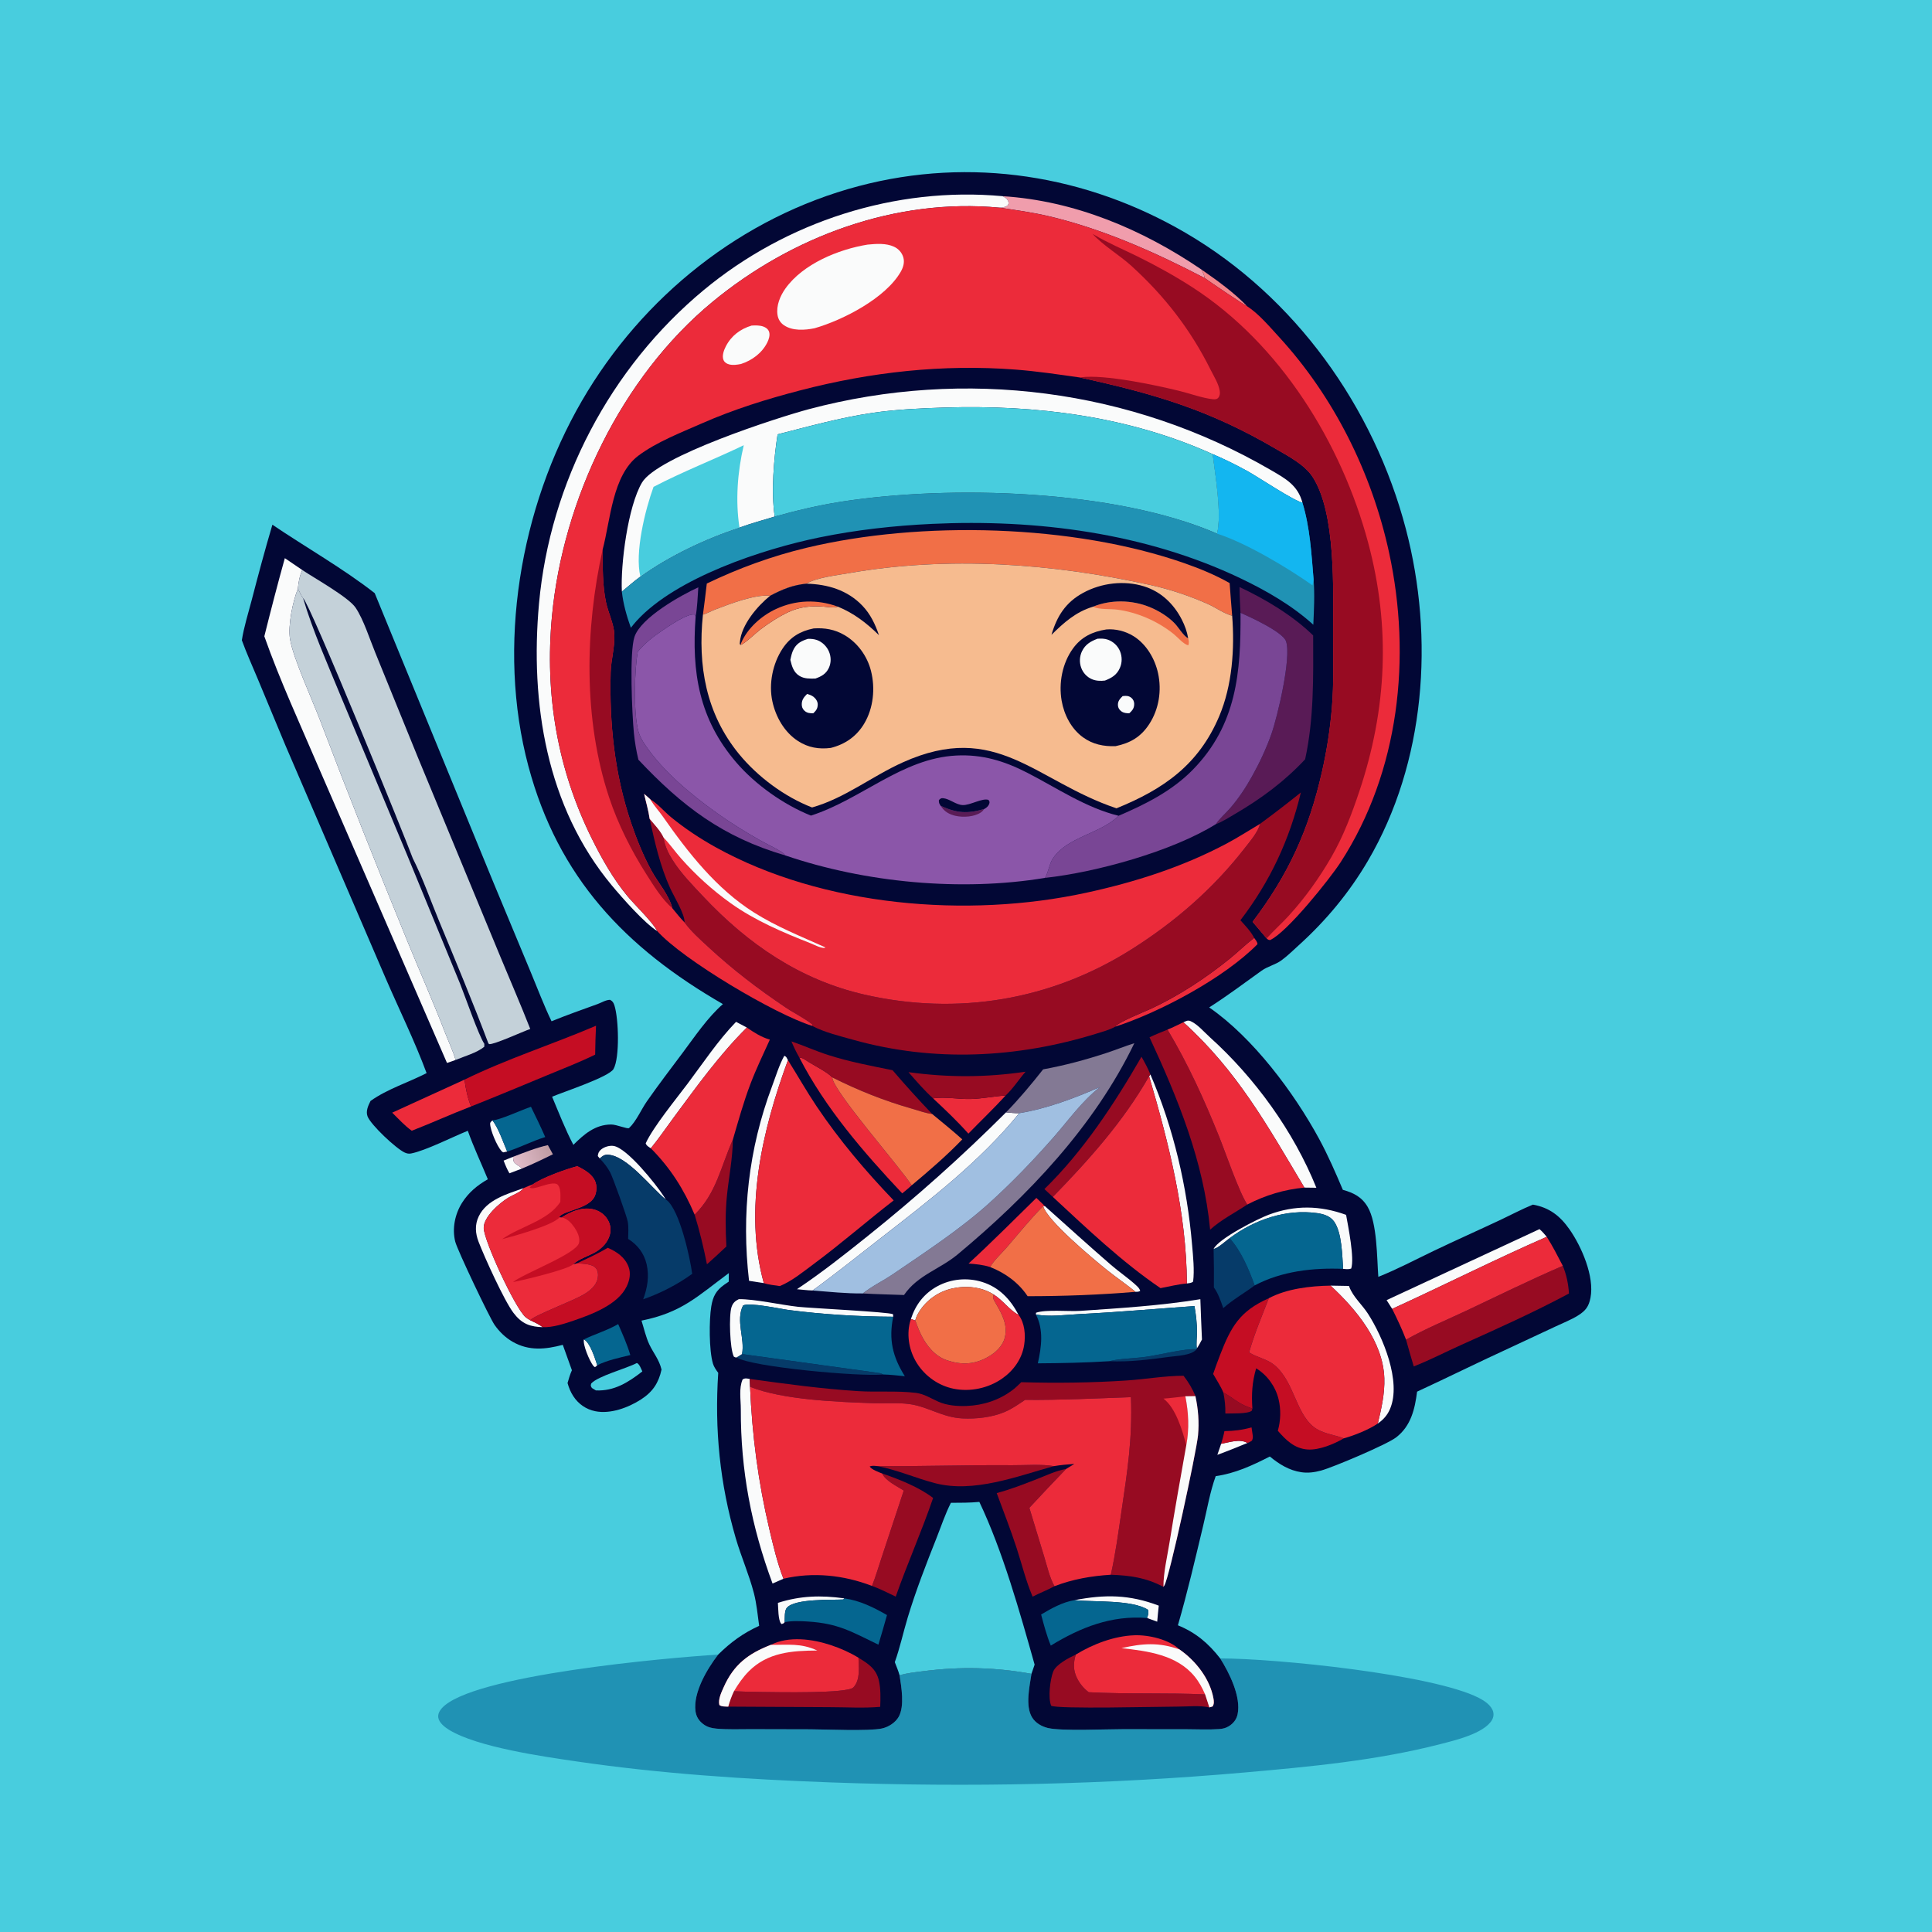 <svg version="1.1" xmlns="http://www.w3.org/2000/svg" style="display: block;" viewBox="0 0 2048 2048" width="1024" height="1024">
<defs>
	<linearGradient id="Gradient1" gradientUnits="userSpaceOnUse" x1="580.968" y1="1218.49" x2="547.014" y2="1232.46">
		<stop class="stop0" offset="0" stop-opacity="1" stop-color="rgb(193,157,165)"/>
		<stop class="stop1" offset="1" stop-opacity="1" stop-color="rgb(225,188,202)"/>
	</linearGradient>
</defs>
<path transform="translate(0,0)" fill="rgb(72,205,222)" d="M 0 0 L 2048 0 L 2048 2048 L 0 2048 L 0 0 z"/>
<path transform="translate(0,0)" fill="rgb(32,146,180)" d="M 1293.46 1758.02 C 1351.72 1757.89 1518.98 1774.88 1567.69 1799.87 C 1573.61 1802.91 1581.01 1807.75 1582.84 1814.61 C 1583.64 1817.6 1583.11 1820.71 1581.53 1823.36 C 1572.95 1837.74 1541.83 1844.97 1526.64 1848.88 C 1458.92 1866.3 1388.5 1872.8 1319.03 1878.93 C 1173.57 1891.76 1026.92 1894.73 881.021 1889.44 C 791.003 1886.17 700.447 1880.26 611.269 1867.2 C 575.959 1862.03 505.969 1852.13 476.02 1833.69 C 471.551 1830.94 465.406 1826.26 464.59 1820.67 C 464.05 1816.97 465.886 1813.63 468.234 1810.94 C 499.153 1775.49 707.908 1757.25 761.275 1753.93 C 749.703 1768.99 734.719 1793.93 737.225 1813.79 C 737.995 1819.88 741.068 1824.5 746.041 1828.04 C 750.28 1831.06 754.621 1831.98 759.719 1832.44 C 771.672 1833.52 783.979 1832.96 795.981 1832.98 L 858.828 1833.13 C 875.094 1833.17 920.982 1835.28 934.884 1832.27 C 941.797 1830.77 949.171 1826.09 952.679 1819.84 C 959.059 1808.48 955.522 1788.44 953.601 1775.95 C 961.398 1773.45 970.976 1772.55 979.132 1771.5 C 1017.77 1766.51 1055.05 1767.33 1093.39 1774.34 C 1091.42 1787.58 1086.59 1808.31 1094.04 1820.5 C 1097.69 1826.49 1104.32 1830.26 1111.03 1831.81 C 1125.53 1835.16 1172.5 1832.96 1190.76 1832.99 L 1258.08 1833.06 C 1269.35 1833.07 1281.03 1833.69 1292.26 1832.89 C 1296.33 1832.59 1299.36 1831.93 1302.84 1829.74 C 1307.49 1826.81 1310.78 1822.59 1311.91 1817.19 C 1315.81 1798.64 1303.06 1773.18 1293.46 1758.02 z"/>
<path transform="translate(0,0)" fill="rgb(2,7,53)" d="M 766.328 1064.38 C 662.899 1004.85 591.73 930.241 560.172 812.388 C 526.148 685.327 551.235 537.989 616.807 424.958 C 681.004 314.298 786.268 230.03 910.451 197.225 C 1028.88 165.941 1151.55 185.366 1256.85 246.877 C 1372.88 314.651 1456.37 431.49 1490.29 560.797 C 1520.61 676.368 1511.17 808.356 1450.03 912.542 C 1430.25 946.247 1405.69 975.798 1376.74 1002 C 1370.78 1007.39 1364.8 1013.31 1358.31 1018.05 C 1351.87 1022.76 1343.89 1024.29 1337.31 1029 C 1318.76 1042.29 1301.09 1055.6 1281.8 1067.91 C 1328.2 1099.99 1371.64 1158.05 1398.36 1207.33 C 1407.84 1224.83 1415.7 1242.96 1423.47 1261.26 C 1434.87 1264.45 1443.59 1268.77 1449.83 1279.45 C 1459.95 1296.75 1459.54 1332.92 1461.08 1353.51 C 1481.14 1345.54 1500.2 1335.36 1519.65 1326.05 C 1543.23 1314.77 1567.14 1304.14 1590.8 1293.01 C 1602.1 1287.69 1613.4 1281.63 1624.94 1276.94 C 1642.43 1280.07 1653.72 1288.88 1663.76 1303.21 C 1676.52 1321.42 1690.34 1353.16 1685.99 1375.66 C 1684.17 1385.01 1680.86 1389.38 1672.9 1394.4 C 1665.63 1398.99 1657.16 1402.23 1649.38 1405.92 L 1601.04 1428.51 C 1567.9 1443.69 1535.25 1459.9 1502.17 1475.21 C 1499.81 1493.75 1495.66 1511.61 1480.01 1523.66 C 1470.14 1531.25 1412.96 1555.5 1400.15 1558.92 C 1393.32 1560.73 1386.57 1561.65 1379.51 1560.62 C 1366.51 1558.71 1356.04 1552.12 1346.06 1543.96 C 1327.59 1553.41 1309.47 1561.84 1288.7 1564.78 C 1282.67 1581.4 1279.6 1599.8 1275.48 1617 C 1267.03 1652.31 1258.76 1688.02 1248.63 1722.88 C 1267.54 1730.59 1281.02 1742.02 1293.46 1758.02 C 1303.06 1773.18 1315.81 1798.64 1311.91 1817.19 C 1310.78 1822.59 1307.49 1826.81 1302.84 1829.74 C 1299.36 1831.93 1296.33 1832.59 1292.26 1832.89 C 1281.03 1833.69 1269.35 1833.07 1258.08 1833.06 L 1190.76 1832.99 C 1172.5 1832.96 1125.53 1835.16 1111.03 1831.81 C 1104.32 1830.26 1097.69 1826.49 1094.04 1820.5 C 1086.59 1808.31 1091.42 1787.58 1093.39 1774.34 C 1055.05 1767.33 1017.77 1766.51 979.132 1771.5 C 970.976 1772.55 961.398 1773.45 953.601 1775.95 C 955.522 1788.44 959.059 1808.48 952.679 1819.84 C 949.171 1826.09 941.797 1830.77 934.884 1832.27 C 920.982 1835.28 875.094 1833.17 858.828 1833.13 L 795.981 1832.98 C 783.979 1832.96 771.672 1833.52 759.719 1832.44 C 754.621 1831.98 750.28 1831.06 746.041 1828.04 C 741.068 1824.5 737.995 1819.88 737.225 1813.79 C 734.719 1793.93 749.703 1768.99 761.275 1753.93 C 774.702 1740.77 787.512 1731.32 804.744 1723.47 C 803.151 1711.97 802.063 1699.97 799.142 1688.72 C 794.035 1669.06 785.691 1650.25 779.984 1630.72 C 763.096 1572.93 757.373 1515.25 761.352 1455.28 C 759.118 1452.2 756.854 1449.17 755.754 1445.48 C 751.557 1431.41 751.593 1399.43 753.984 1384.86 C 755.72 1374.29 759.096 1367.88 767.87 1361.75 C 769.401 1360.69 770.957 1359.65 772.497 1358.59 L 772.597 1349.52 C 739.141 1374.28 722.683 1391.36 680.016 1399.91 C 682.603 1408.03 684.629 1417.36 688.266 1425.06 C 692.815 1434.68 698.659 1441.03 701.252 1451.79 C 698.214 1465.9 691.868 1475.49 679.546 1483.44 C 666.069 1492.14 647.059 1499.23 630.956 1495.94 C 621.27 1493.97 613.164 1488.33 607.771 1480.07 C 604.903 1475.68 603.012 1471.09 601.619 1466.06 C 602.97 1461.43 604.242 1456.92 606.245 1452.52 L 596.581 1425.58 C 578.281 1430.44 560.804 1432.27 543.569 1422.42 C 535.835 1418 529.373 1411.74 524.279 1404.47 C 518.934 1396.83 484.735 1325 482.552 1316.14 C 479.142 1302.31 482.227 1287.13 489.72 1275.13 C 496.547 1264.2 506.033 1256.36 517.136 1250.07 C 510.102 1233.03 502.045 1216.02 495.898 1198.67 C 480.097 1205.02 451.023 1219.79 435.787 1222.73 C 433.399 1223.19 431.417 1222.81 429.215 1221.85 C 420.194 1217.91 392.845 1192.25 389.57 1183.27 C 387.587 1177.83 390.326 1171.88 392.792 1167.05 C 410.596 1154.36 432.795 1147.53 452.21 1137.55 C 439.621 1103.59 423.263 1070.43 408.87 1037.15 L 302.404 789.754 L 272.969 719.045 C 267.403 705.669 261.266 692.298 256.368 678.67 C 258.591 664.439 263.121 650.347 266.742 636.395 C 273.71 609.545 280.873 582.82 288.749 556.22 C 323.882 579.981 364.157 602.905 397.216 628.778 L 522.784 934.845 L 562.921 1031.31 C 570.028 1048.34 576.632 1065.96 584.655 1082.58 C 600.876 1075.98 617.038 1070.29 633.464 1064.35 C 637.996 1062.71 641.707 1060.06 646.646 1059.83 C 649.457 1061.29 650.361 1062.85 651.334 1065.86 C 655.762 1079.55 657.11 1121.15 650.371 1133.17 C 645.624 1141.64 596.697 1157.67 585.241 1162.57 C 592.418 1179.62 599.206 1197.23 607.798 1213.6 C 619.105 1202.35 630.817 1192.11 647.82 1192.02 C 653.589 1191.99 665.383 1197.15 666.843 1195.78 C 674.399 1188.74 679.78 1175.99 685.789 1167.38 C 697.995 1149.88 711.047 1132.85 723.82 1115.76 C 736.619 1098.64 750.165 1078.45 766.328 1064.38 z"/>
<path transform="translate(0,0)" fill="rgb(250,251,251)" d="M 618.977 1419.81 C 625.686 1423.32 630.712 1440 633.115 1447.22 C 632.416 1448.05 631.58 1448.6 630.715 1449.25 C 629.822 1448.67 629.417 1448.48 628.691 1447.52 C 624.935 1442.56 617.625 1425.5 618.977 1419.81 z"/>
<path transform="translate(0,0)" fill="rgb(250,251,251)" d="M 533.855 1230.29 L 543.811 1226.27 C 544.147 1229.35 543.789 1231.19 546.306 1233.39 C 548.678 1235.46 551.106 1236.13 553.231 1238.75 L 540.004 1243.75 C 537.479 1239.36 535.637 1235.01 533.855 1230.29 z"/>
<path transform="translate(0,0)" fill="rgb(243,133,139)" d="M 1273.43 285.598 C 1290.18 297.257 1307.87 309.891 1322.03 324.652 C 1318.45 323.166 1282.02 298.426 1276.87 294.684 C 1276.7 291.446 1274.83 288.471 1273.43 285.598 z"/>
<path transform="translate(0,0)" fill="rgb(250,251,251)" d="M 522.053 1187.62 C 528.801 1196.7 533.107 1210.12 537.615 1220.65 L 533.551 1221.56 C 532.759 1221.17 532.391 1221.06 531.722 1220.32 C 526.805 1214.92 519.752 1198.24 519.573 1191.3 C 519.525 1189.44 520.837 1188.86 522.053 1187.62 z"/>
<path transform="translate(0,0)" fill="rgb(250,251,251)" d="M 1294.46 1530.51 C 1303.21 1528.94 1314.38 1524.83 1322.35 1529.61 C 1311.76 1533.94 1301.19 1538.28 1290.44 1542.2 L 1294.46 1530.51 z"/>
<path transform="translate(0,0)" fill="rgb(6,59,105)" d="M 1175.63 1442.95 C 1187.68 1439.97 1201.91 1440.04 1214.36 1438.33 C 1229.21 1436.29 1255.08 1429.45 1268.43 1430.21 C 1263.43 1436.76 1247.97 1437.19 1240.07 1438.25 C 1218.48 1441.15 1197.47 1443.95 1175.63 1442.95 z"/>
<path transform="translate(0,0)" fill="rgb(151,11,34)" d="M 1296.78 1476.1 C 1306.13 1480.99 1312.45 1487.68 1322.9 1491.39 C 1324.47 1491.94 1326.03 1492.58 1327.59 1493.18 L 1326.93 1495.48 C 1322.27 1499.02 1305.29 1498.14 1298.92 1498.39 C 1299.1 1490.63 1298.31 1483.68 1296.78 1476.1 z"/>
<path transform="translate(0,0)" fill="rgb(197,13,35)" d="M 1297.95 1517.06 C 1308.04 1516.93 1316.99 1515.8 1326.7 1513.11 L 1327.91 1521.41 C 1328.25 1523.73 1328.04 1524.97 1327.14 1527.13 C 1325.53 1528.21 1324.21 1529.03 1322.35 1529.61 C 1314.38 1524.83 1303.21 1528.94 1294.46 1530.51 C 1295.75 1526.05 1297.09 1521.63 1297.95 1517.06 z"/>
<path transform="translate(0,0)" fill="rgb(250,251,251)" d="M 824.61 1699.11 C 848.427 1691.47 870.277 1690.93 894.871 1694.31 L 894.007 1695.52 C 880.764 1696.19 842.69 1694.46 834.057 1704.34 C 831.443 1707.33 831.912 1715.56 831.795 1719.53 C 830.418 1721.17 830.463 1720.95 828.605 1721.58 C 828.387 1721.4 828.14 1721.25 827.952 1721.03 C 824.803 1717.45 825.004 1704.21 824.61 1699.11 z"/>
<path transform="translate(0,0)" fill="url(#Gradient1)" d="M 543.811 1226.27 C 555.883 1221.68 568.152 1216.71 580.77 1213.88 L 586.105 1223.58 C 575.271 1228.96 564.427 1234.15 553.231 1238.75 C 551.106 1236.13 548.678 1235.46 546.306 1233.39 C 543.789 1231.19 544.147 1229.35 543.811 1226.27 z"/>
<path transform="translate(0,0)" fill="rgb(250,251,251)" d="M 635.757 1228.04 L 633.676 1225.48 C 634.019 1222.3 634.784 1220.49 637.321 1218.42 C 640.68 1215.68 646.165 1214.06 650.482 1214.76 C 664.847 1217.06 695.188 1255.17 703.539 1267.93 C 704.325 1269.13 705.074 1270.35 705.805 1271.58 C 690.55 1259.28 664.717 1225.08 644.554 1224.07 C 640.473 1223.87 638.622 1225.52 635.757 1228.04 z"/>
<path transform="translate(0,0)" fill="rgb(250,251,251)" d="M 1138.91 1696.27 C 1171.34 1689.98 1197.25 1690.24 1228.34 1702.04 C 1227.78 1707.71 1227.12 1713.39 1226.69 1719.07 L 1215.93 1715.15 C 1216.97 1712.03 1218.05 1709.44 1216.78 1706.35 C 1199.68 1695.63 1159.88 1698.36 1138.91 1696.27 z"/>
<path transform="translate(0,0)" fill="rgb(72,205,222)" d="M 675.108 1444.83 C 677.887 1445.94 679.633 1451.12 680.904 1453.77 C 666.04 1465.34 651.15 1474.78 631.668 1473.9 L 627.421 1471.32 C 626.083 1468.98 625.994 1469.18 626.685 1466.6 C 633.89 1458.57 663.826 1450.83 675.108 1444.83 z"/>
<path transform="translate(0,0)" fill="rgb(6,59,105)" d="M 786.605 1435.35 L 931.813 1455.44 C 933.566 1455.67 934.761 1456.11 936.278 1457 C 911.888 1459.55 796.901 1449.17 780.738 1438.96 L 786.605 1435.35 z"/>
<path transform="translate(0,0)" fill="rgb(250,251,251)" d="M 1105.8 1278.58 L 1107.78 1278.69 C 1131.08 1299.53 1154.23 1320.54 1177.87 1341 C 1186.37 1348.36 1196.04 1354.81 1204.22 1362.38 C 1206.25 1364.26 1207.84 1365.69 1208.69 1368.41 C 1206.75 1369.47 1205.87 1369.36 1203.71 1369.39 C 1193.91 1361.35 1183.31 1354.2 1173.4 1346.25 C 1159.05 1334.75 1109.89 1293.82 1105.8 1278.58 z"/>
<path transform="translate(0,0)" fill="rgb(250,251,251)" d="M 965.607 1398.17 C 970.491 1383.06 979.607 1371.1 993.699 1363.46 C 1008.16 1355.62 1025.45 1354.05 1041.13 1358.94 C 1059.27 1364.6 1071.09 1377.38 1079.68 1393.73 C 1070.9 1389.66 1062.89 1378.04 1053.23 1372.17 C 1040.61 1364.05 1023.93 1362.58 1009.44 1365.81 C 994.838 1369.06 981.932 1378.12 974.102 1390.88 C 972.313 1393.79 971.034 1396.45 970.193 1399.75 L 965.607 1398.17 z"/>
<path transform="translate(0,0)" fill="rgb(236,43,58)" d="M 1182.25 1088.31 C 1184.54 1083.81 1214.52 1071.89 1220.47 1069.11 C 1249.88 1055.35 1277.62 1037.07 1302.92 1016.77 C 1311.72 1009.7 1319.78 1001.68 1328.68 994.782 L 1329.46 994.186 C 1331 996.425 1332.78 998.136 1332.97 1000.88 C 1297.9 1036.55 1229.91 1072.84 1182.25 1088.31 z"/>
<path transform="translate(0,0)" fill="rgb(250,251,251)" d="M 1098.11 1393.37 L 1098.22 1391.55 C 1109.02 1387.86 1132.78 1390.41 1145.2 1389.57 C 1187.34 1386.69 1230.78 1384.03 1272.43 1377.2 C 1272.99 1391.45 1273.42 1405.71 1274.13 1419.95 C 1272.4 1423.13 1270.8 1426.5 1268.65 1429.42 C 1267.94 1424.08 1268.82 1417.69 1268.84 1412.23 C 1268.87 1402.68 1267.84 1393.9 1266.17 1384.49 C 1225.31 1387.37 1184.5 1390.98 1143.58 1393.03 C 1129.32 1393.75 1112.08 1396.21 1098.11 1393.37 z"/>
<path transform="translate(0,0)" fill="rgb(5,102,144)" d="M 618.977 1419.81 C 631.115 1413.9 643.42 1410.48 655.299 1403.59 C 659.989 1414.36 664.853 1425.11 668.15 1436.41 C 656.489 1439.29 643.899 1441.84 633.115 1447.22 C 630.712 1440 625.686 1423.32 618.977 1419.81 z"/>
<path transform="translate(0,0)" fill="rgb(250,251,251)" d="M 1286.46 1323.98 C 1291.55 1313 1333.44 1291.89 1345.04 1287.59 C 1372.72 1277.31 1399.29 1277.76 1426.92 1287.8 C 1429.17 1300.52 1435.99 1333.81 1432.32 1344.74 C 1429.42 1345.76 1426.75 1345.32 1423.75 1345.04 C 1422.8 1331.07 1422.56 1306.6 1414.13 1294.81 C 1409.97 1289.01 1402.91 1286.89 1396.15 1285.95 C 1363.29 1281.38 1329.68 1292.87 1303.44 1312.57 C 1299.22 1315.59 1291.19 1323.19 1286.46 1323.98 z"/>
<path transform="translate(0,0)" fill="rgb(250,251,251)" d="M 554.881 1259.51 C 554.671 1259.81 554.491 1260.13 554.25 1260.4 C 550.876 1264.22 543.353 1266.85 538.878 1269.57 C 529.546 1275.23 512.409 1290.01 512.764 1301.84 C 513.18 1315.69 546.024 1386.49 557.01 1396.13 C 558.524 1397.46 560.21 1398.44 561.945 1399.44 C 566.39 1401.66 571.325 1403.64 575.139 1406.85 C 569.494 1406.65 563.704 1406.01 558.486 1403.7 C 552.571 1401.08 548.156 1396.76 544.281 1391.67 C 534.507 1378.84 513.557 1332.63 507.301 1316.33 C 503.881 1307.43 503.211 1298.38 507.384 1289.57 C 515.882 1271.63 537.727 1265.62 554.881 1259.51 z"/>
<path transform="translate(0,0)" fill="rgb(236,43,58)" d="M 1026.71 1339.4 C 1051.29 1316.81 1074.75 1293.18 1098.6 1269.84 C 1101.72 1272.71 1104.72 1275.74 1107.78 1278.69 L 1105.8 1278.58 C 1092.01 1292.33 1079.74 1307.81 1066.98 1322.52 C 1061.43 1328.92 1053.78 1335.81 1049.55 1343.09 C 1042.08 1340.73 1034.48 1339.98 1026.71 1339.4 z"/>
<path transform="translate(0,0)" fill="rgb(250,251,251)" d="M 780.738 1438.96 C 779.092 1438.93 780.063 1439.07 777.918 1438.12 C 773.593 1429.79 772.59 1394.31 775.398 1385.71 C 776.823 1381.34 779.128 1379.09 783.188 1377.16 C 799.909 1376.96 827.632 1383.23 845.978 1385.26 C 858.688 1386.66 942.827 1390.75 946.685 1393.15 L 946.838 1395.81 C 910.167 1395.61 872.963 1393.43 836.589 1388.73 C 827.81 1387.59 793.886 1380.15 787.621 1383.95 C 779.689 1400.12 789.788 1418.73 786.605 1435.35 L 780.738 1438.96 z"/>
<path transform="translate(0,0)" fill="rgb(236,43,58)" d="M 989.059 1164.29 C 1001.96 1162.4 1016.18 1165.34 1029.25 1164.97 C 1041.52 1164.62 1053.76 1162.05 1066.04 1161.28 C 1053.29 1175.21 1039.67 1188.17 1026.52 1201.7 C 1014.8 1188.5 1001.95 1176.32 989.059 1164.29 z"/>
<path transform="translate(0,0)" fill="rgb(250,251,251)" d="M 1410.45 1362.82 L 1429.96 1363.16 C 1430.1 1363.53 1430.23 1363.9 1430.37 1364.27 C 1434.53 1375.05 1443.88 1382.96 1450.08 1392.57 C 1465.91 1417.12 1485.8 1464.5 1473.53 1493.46 C 1470.7 1500.12 1466.46 1504.91 1460.53 1508.99 C 1464.3 1493.42 1468 1477.05 1467.44 1460.95 C 1466.08 1422.12 1437.67 1388.05 1410.45 1362.82 z"/>
<path transform="translate(0,0)" fill="rgb(250,251,251)" d="M 1218.11 1140.87 L 1219.43 1138.86 C 1243.99 1195.75 1258.48 1258.12 1263.68 1319.79 C 1264.73 1332.12 1266.27 1346.23 1264.77 1358.51 C 1262.87 1360.21 1260.64 1360.11 1258.17 1360.54 C 1257.7 1285.54 1239.05 1212.27 1218.11 1140.87 z"/>
<path transform="translate(0,0)" fill="rgb(5,102,144)" d="M 522.053 1187.62 C 529.49 1187.44 553.683 1176.26 562.849 1173.23 C 568.072 1183.86 573.216 1194.48 577.964 1205.33 C 564.142 1209.51 551.31 1216.46 537.615 1220.65 C 533.107 1210.12 528.801 1196.7 522.053 1187.62 z"/>
<path transform="translate(0,0)" fill="rgb(250,251,251)" d="M 780.255 1083.19 L 791.687 1089.27 C 762.782 1117.88 738.338 1151.93 714.166 1184.58 C 706.153 1195.41 698.417 1206.83 689.874 1217.22 C 687.67 1215.73 685.297 1214.6 684.475 1211.92 C 692.694 1194.26 716.46 1165.29 728.727 1148.95 C 745.198 1127.01 761.17 1102.9 780.255 1083.19 z"/>
<path transform="translate(0,0)" fill="rgb(250,251,251)" d="M 1469.85 1378.19 L 1631.94 1302.92 C 1634.82 1305.45 1637.18 1308.1 1639.61 1311.06 C 1584.48 1335.18 1530.52 1362.45 1475.75 1387.45 L 1469.85 1378.19 z"/>
<path transform="translate(0,0)" fill="rgb(6,59,105)" d="M 1303.44 1312.57 C 1315.59 1325.92 1323.92 1345.66 1329.98 1362.6 C 1318.87 1370.98 1307.22 1377.28 1296.71 1386.69 C 1294.06 1379.18 1291.49 1371.25 1286.76 1364.77 C 1286.93 1351.15 1286.83 1337.59 1286.46 1323.98 C 1291.19 1323.19 1299.22 1315.59 1303.44 1312.57 z"/>
<path transform="translate(0,0)" fill="rgb(236,43,58)" d="M 415.745 1179.47 L 492.404 1144.45 C 493.75 1154.46 495.522 1163.52 499.325 1172.9 C 478.175 1180.99 457.597 1190.47 436.476 1198.63 C 428.91 1193.25 422.369 1185.96 415.745 1179.47 z"/>
<path transform="translate(0,0)" fill="rgb(151,11,34)" d="M 736.336 1287.58 C 759.615 1264.54 763.885 1237.09 776.879 1208 C 776.664 1227.52 772.683 1247.38 770.649 1266.8 C 768.747 1284.96 769.081 1303.11 769.985 1321.32 C 763.218 1327.73 756.398 1334.02 749.395 1340.18 C 745.845 1322.32 741.691 1304.98 736.336 1287.58 z"/>
<path transform="translate(0,0)" fill="rgb(250,251,251)" d="M 794.011 1357.72 C 785.82 1287.28 793.433 1218.04 818.377 1151.61 C 822.379 1140.95 825.862 1129.19 831.35 1119.22 C 833.723 1119.92 834.063 1121.73 835.257 1123.81 C 808.121 1197.69 788.103 1282.24 809.681 1360.16 L 794.011 1357.72 z"/>
<path transform="translate(0,0)" fill="rgb(151,11,34)" d="M 963.027 1136.53 C 1005.17 1142.32 1045.05 1142.22 1087.13 1136.06 C 1079.99 1144.27 1073.97 1153.86 1066.04 1161.28 C 1053.76 1162.05 1041.52 1164.62 1029.25 1164.97 C 1016.18 1165.34 1001.96 1162.4 989.059 1164.29 C 979.657 1155.72 971.376 1146.1 963.027 1136.53 z"/>
<path transform="translate(0,0)" fill="rgb(151,11,34)" d="M 929.491 1554.09 C 977.212 1554.55 1024.91 1552.79 1072.63 1553.19 C 1086.15 1553.3 1104.44 1551.82 1117.21 1554.16 C 1077.86 1565.04 1032.19 1582.87 991.307 1572.26 C 971.069 1567.01 951.18 1558.18 930.699 1554.3 C 930.297 1554.23 929.894 1554.16 929.491 1554.09 z"/>
<path transform="translate(0,0)" fill="rgb(151,11,34)" d="M 1107.1 1260.47 C 1148.38 1220.26 1181.38 1169.89 1210.03 1120.21 C 1213.51 1126.34 1216.77 1132.33 1219.43 1138.86 L 1218.11 1140.87 C 1190.74 1188.84 1154.44 1229.38 1116.05 1268.78 L 1107.1 1260.47 z"/>
<path transform="translate(0,0)" fill="rgb(250,251,251)" d="M 1254.45 1083.63 C 1257.4 1082.4 1259.06 1081.1 1262.23 1082.52 C 1269.5 1085.78 1276.53 1094.11 1282.5 1099.49 C 1330.23 1142.49 1371.35 1199.34 1395.4 1259.07 L 1382.71 1258.9 C 1343.76 1193.54 1311.76 1135.5 1254.45 1083.63 z"/>
<path transform="translate(0,0)" fill="rgb(5,102,144)" d="M 1103.63 1711.45 C 1114.74 1704.88 1126.03 1698.41 1138.91 1696.27 C 1159.88 1698.36 1199.68 1695.63 1216.78 1706.35 C 1218.05 1709.44 1216.97 1712.03 1215.93 1715.15 C 1178.26 1712.1 1145.48 1725.05 1113.88 1744.4 C 1109.51 1733.75 1106.56 1722.56 1103.63 1711.45 z"/>
<path transform="translate(0,0)" fill="rgb(236,43,58)" d="M 847.434 1121.23 C 850.186 1120.59 854.63 1124.15 857.065 1125.66 C 863.275 1129.5 877.841 1137.02 882.212 1142.08 C 882.877 1156.32 954.045 1237.06 966.395 1256.53 C 963.208 1259.51 959.757 1262.24 956.393 1265.02 C 915.371 1221.4 874.981 1174.76 847.434 1121.23 z"/>
<path transform="translate(0,0)" fill="rgb(240,157,172)" d="M 1062.73 207.959 C 1139.02 212.726 1210.79 243.033 1273.43 285.598 C 1274.83 288.471 1276.7 291.446 1276.87 294.684 C 1224.76 267.525 1168.98 242.628 1111.56 229.141 C 1094.39 225.106 1076.97 222.731 1059.54 220.131 C 1062.72 219.743 1065.81 219.777 1068.33 217.568 C 1069.02 215.866 1069.51 215.671 1068.88 213.814 C 1067.71 210.383 1065.72 209.562 1062.73 207.959 z"/>
<path transform="translate(0,0)" fill="rgb(5,102,144)" d="M 894.871 1694.31 C 911.164 1696.53 926.159 1703.87 940.246 1712.05 C 937.261 1722.52 934.35 1733.01 931.142 1743.41 C 903.272 1730.01 888.984 1720.94 856.6 1718.9 C 848.617 1718.39 839.668 1718.01 831.795 1719.53 C 831.912 1715.56 831.443 1707.33 834.057 1704.34 C 842.69 1694.46 880.764 1696.19 894.007 1695.52 L 894.871 1694.31 z"/>
<path transform="translate(0,0)" fill="rgb(250,251,251)" d="M 818.924 1678.6 C 796.413 1617.8 785.118 1558.69 785.29 1493.87 C 785.317 1483.62 783.076 1471.78 787.219 1462.21 C 790.097 1460.57 791.547 1461.29 794.77 1461.71 L 795.086 1470.06 C 797.313 1521.89 803.761 1571.22 815.711 1621.7 C 819.815 1639.04 824.004 1656.89 830.499 1673.53 L 818.924 1678.6 z"/>
<path transform="translate(0,0)" fill="rgb(197,13,35)" d="M 611.83 1339.12 C 622.748 1333.91 633.838 1328.94 644.234 1322.73 C 653.734 1326.81 662.495 1332.71 666.302 1342.89 C 668.891 1349.81 667.47 1356.91 664.411 1363.43 C 655.234 1382.99 627.169 1393.36 608.081 1399.89 C 598.094 1403.3 585.805 1407.32 575.139 1406.85 C 571.325 1403.64 566.39 1401.66 561.945 1399.44 C 568.583 1393.21 607.424 1379.21 619.778 1371.6 C 625.974 1367.78 632.197 1362.44 633.627 1354.93 C 634.28 1351.5 633.986 1347.23 631.73 1344.42 C 627.746 1339.45 617.697 1339.73 611.83 1339.12 z"/>
<path transform="translate(0,0)" fill="rgb(151,11,34)" d="M 838.95 1103.91 C 851.993 1108.33 864.545 1114.05 877.657 1118.27 C 900.119 1125.49 923.089 1129.8 946.153 1134.48 C 959.752 1150.36 973.704 1165.77 988.144 1180.89 C 981.269 1180.08 973.918 1177.33 967.218 1175.42 C 937.233 1166.88 910.089 1156.04 882.212 1142.08 C 877.841 1137.02 863.275 1129.5 857.065 1125.66 C 854.63 1124.15 850.186 1120.59 847.434 1121.23 C 844.171 1115.56 841.455 1109.95 838.95 1103.91 z"/>
<path transform="translate(0,0)" fill="rgb(151,11,34)" d="M 910.004 1757.25 C 920.133 1763.46 928.628 1768.76 931.575 1781.11 C 933.677 1789.91 933.439 1800.33 933.061 1809.33 C 915.457 1810.87 897.186 1809.7 879.504 1809.68 L 771.969 1809.1 C 773.567 1803.35 775.476 1798.17 778.014 1792.76 C 788.197 1793.3 798.384 1793.49 808.58 1793.6 C 823.209 1793.76 898.234 1795.36 904.581 1788.75 C 912.204 1780.81 910.281 1767.37 910.004 1757.25 z"/>
<path transform="translate(0,0)" fill="rgb(151,11,34)" d="M 1281.98 1809.95 C 1271.97 1807.63 1258.93 1809.07 1248.58 1809.08 C 1229.65 1809.09 1120.8 1811.9 1114.27 1808.14 C 1110.83 1799.74 1113.14 1780.65 1116.35 1772.16 C 1119.27 1764.4 1133.18 1757.28 1140.41 1753.91 C 1137.71 1762.71 1137.52 1770.6 1141.76 1779.03 C 1144.73 1784.92 1148.85 1789.84 1154.08 1793.82 C 1195.24 1796.01 1236.41 1794.22 1277.48 1796.14 L 1281.98 1809.95 z"/>
<path transform="translate(0,0)" fill="rgb(250,251,251)" d="M 1066.41 1179.17 C 1071.11 1179.62 1075.73 1180.09 1080.46 1180.01 C 1039.05 1231.02 986.009 1271.72 934.41 1311.78 C 910.169 1330.6 886.216 1349.98 861.35 1367.96 C 855.874 1367.84 850.242 1367.08 844.774 1366.61 C 870.665 1349.38 895.279 1329.9 919.552 1310.46 C 971.13 1269.17 1019.68 1225.86 1066.41 1179.17 z"/>
<path transform="translate(0,0)" fill="rgb(151,11,34)" d="M 935.148 1561.96 C 952.661 1567.89 974.53 1576.6 989.137 1587.92 C 977.148 1623.11 961.851 1657.3 949.516 1692.47 C 941.242 1688.57 932.96 1684.25 924.349 1681.16 C 928.311 1671.27 931.293 1660.62 934.722 1650.51 L 958.024 1580.04 C 950.924 1575.47 938.665 1569.81 935.148 1561.96 z"/>
<path transform="translate(0,0)" fill="rgb(151,11,34)" d="M 1056.56 1582.73 C 1071.38 1578.78 1085.45 1573.27 1099.71 1567.68 C 1109.32 1563.91 1119.85 1558.88 1130.05 1557.2 C 1116.93 1570.79 1104 1584.52 1091.16 1598.37 L 1106.7 1649.5 C 1109.86 1659.71 1112.53 1672.15 1117.79 1681.44 C 1110.42 1685.54 1102.18 1688.61 1094.61 1692.5 C 1087.52 1676.01 1083.19 1657.94 1077.62 1640.86 C 1071.24 1621.28 1063.68 1602.05 1056.56 1582.73 z"/>
<path transform="translate(0,0)" fill="rgb(121,70,149)" d="M 676.726 805.321 C 674.492 796.044 672.901 786.616 671.961 777.118 C 670.007 757.383 667.037 691.362 672.593 675.007 C 679.52 654.615 721.562 631.137 740.254 622.575 C 739.489 632.794 739.226 643.644 737.392 653.713 L 736.469 651.467 C 728.721 649.896 708.489 664.078 702.146 668.321 C 692.783 674.585 683.226 682.033 676.107 690.835 C 672.437 710.118 671.452 755.85 676.624 774.919 C 678.058 780.203 680.74 785.016 683.796 789.522 C 702.894 817.677 731.898 841.771 759.467 861.512 C 774.491 872.272 789.819 881.758 805.913 890.856 C 813.398 895.087 821.743 898.752 828.918 903.381 C 830.49 904.395 831.181 905.143 832.161 906.696 C 766.151 887.362 723.111 854.622 676.726 805.321 z"/>
<path transform="translate(0,0)" fill="rgb(197,13,35)" d="M 492.404 1144.45 C 537.601 1122.3 585.621 1107.07 631.808 1087.32 C 631.373 1097.54 630.96 1107.73 630.89 1117.96 C 614.147 1126.14 596.641 1132.89 579.441 1140.04 C 552.776 1151.13 526.167 1162.24 499.325 1172.9 C 495.522 1163.52 493.75 1154.46 492.404 1144.45 z"/>
<path transform="translate(0,0)" fill="rgb(236,43,58)" d="M 1053.23 1372.17 C 1062.89 1378.04 1070.9 1389.66 1079.68 1393.73 C 1086.28 1402.37 1087.28 1415.09 1085.67 1425.61 C 1083.41 1440.42 1074.44 1452.89 1062.31 1461.35 C 1047.66 1471.57 1028.5 1475.66 1010.96 1472.13 C 995.024 1468.92 980.818 1458.97 972.111 1445.28 C 964.008 1432.53 960.833 1416.33 964.555 1401.62 C 964.854 1400.44 965.213 1399.32 965.607 1398.17 L 970.193 1399.75 C 972.083 1404.85 974.027 1410.03 976.425 1414.91 C 982.198 1426.67 991.237 1437.79 1004.06 1442.02 C 1019.24 1447.02 1032.73 1446.52 1046.84 1438.68 C 1055.07 1434.11 1062.89 1427.14 1065.19 1417.66 C 1068.61 1403.49 1061.29 1391.5 1054.51 1379.84 C 1052.77 1376.84 1052.32 1375.52 1053.23 1372.17 z"/>
<path transform="translate(0,0)" fill="rgb(151,11,34)" d="M 1656.64 1341.84 C 1660.5 1351.15 1662.59 1361.13 1663.15 1371.2 C 1626.02 1391.06 1587.31 1408.45 1548.9 1425.68 C 1532.17 1433.19 1515.7 1441.78 1498.63 1448.46 C 1495.9 1439.02 1492.98 1429.59 1490.46 1420.09 C 1510.89 1408.54 1533.21 1399.39 1554.46 1389.35 C 1588.39 1373.31 1622.16 1356.67 1656.64 1341.84 z"/>
<path transform="translate(0,0)" fill="rgb(197,13,35)" d="M 1285.97 1456.44 C 1288.29 1449.8 1290.67 1443.17 1293.21 1436.61 C 1304.82 1406.54 1314.11 1389.84 1345.02 1376.17 C 1337.69 1395.14 1329.6 1414.01 1324.09 1433.6 C 1324.4 1433.8 1324.7 1433.99 1325.01 1434.18 C 1333.23 1439.12 1343.07 1440.71 1350.57 1446.76 C 1373.13 1464.99 1373.66 1502.71 1397 1515.5 C 1405.66 1520.25 1415.42 1521.16 1424.42 1524.71 C 1414.24 1530.78 1398.43 1537.26 1386.45 1536.55 C 1372.39 1535.7 1363.2 1526.67 1354.55 1516.65 C 1357.66 1505.77 1357.97 1493.99 1355.27 1482.97 C 1352.03 1469.73 1343.26 1457.55 1331.58 1450.49 C 1327.27 1465 1326.54 1478.18 1327.59 1493.18 C 1326.03 1492.58 1324.47 1491.94 1322.9 1491.39 C 1312.45 1487.68 1306.13 1480.99 1296.78 1476.1 C 1293.99 1469.39 1289.55 1462.8 1285.97 1456.44 z"/>
<path transform="translate(0,0)" fill="rgb(241,111,71)" d="M 970.193 1399.75 C 971.034 1396.45 972.313 1393.79 974.102 1390.88 C 981.932 1378.12 994.838 1369.06 1009.44 1365.81 C 1023.93 1362.58 1040.61 1364.05 1053.23 1372.17 C 1052.32 1375.52 1052.77 1376.84 1054.51 1379.84 C 1061.29 1391.5 1068.61 1403.49 1065.19 1417.66 C 1062.89 1427.14 1055.07 1434.11 1046.84 1438.68 C 1032.73 1446.52 1019.24 1447.02 1004.06 1442.02 C 991.237 1437.79 982.198 1426.67 976.425 1414.91 C 974.027 1410.03 972.083 1404.85 970.193 1399.75 z"/>
<path transform="translate(0,0)" fill="rgb(241,111,71)" d="M 882.212 1142.08 C 910.089 1156.04 937.233 1166.88 967.218 1175.42 C 973.918 1177.33 981.269 1180.08 988.144 1180.89 C 998.852 1189.75 1009.71 1198.49 1020.06 1207.78 C 1003.32 1225.23 984.892 1240.99 966.395 1256.53 C 954.045 1237.06 882.877 1156.32 882.212 1142.08 z"/>
<path transform="translate(0,0)" fill="rgb(151,11,34)" d="M 1218.55 1099.6 C 1224.72 1096.57 1231.29 1094.09 1237.63 1091.41 C 1259.26 1127.64 1276.53 1165.62 1292.27 1204.74 C 1299.06 1221.63 1313.45 1263.79 1322.17 1276.85 C 1308.83 1285.74 1294.82 1292.69 1282.77 1303.49 C 1275.99 1231.33 1248.72 1164.71 1218.55 1099.6 z"/>
<path transform="translate(0,0)" fill="rgb(6,59,105)" d="M 635.757 1228.04 C 638.622 1225.52 640.473 1223.87 644.554 1224.07 C 664.717 1225.08 690.55 1259.28 705.805 1271.58 C 706.162 1271.8 706.551 1271.98 706.877 1272.25 C 720.573 1283.38 731.479 1333.17 733.773 1350.3 C 717.972 1361.76 700.218 1370.89 681.809 1377.31 C 686.241 1365.35 688.398 1352.83 685.46 1340.19 C 682.739 1328.48 675.911 1319.63 665.858 1313.29 C 665.964 1307.31 666.462 1301 665.464 1295.09 C 664.506 1289.41 649.78 1248.44 646.842 1242.85 C 643.828 1237.13 640.14 1232.71 635.757 1228.04 z"/>
<path transform="translate(0,0)" fill="rgb(5,102,144)" d="M 1303.44 1312.57 C 1329.68 1292.87 1363.29 1281.38 1396.15 1285.95 C 1402.91 1286.89 1409.97 1289.01 1414.13 1294.81 C 1422.56 1306.6 1422.8 1331.07 1423.75 1345.04 C 1391.75 1343.77 1358.71 1347.43 1329.98 1362.6 C 1323.92 1345.66 1315.59 1325.92 1303.44 1312.57 z"/>
<path transform="translate(0,0)" fill="rgb(236,43,58)" d="M 1639.61 1311.06 C 1645.93 1320.93 1651.18 1331.47 1656.64 1341.84 C 1622.16 1356.67 1588.39 1373.31 1554.46 1389.35 C 1533.21 1399.39 1510.89 1408.54 1490.46 1420.09 C 1486.19 1408.92 1481.09 1398.15 1475.75 1387.45 C 1530.52 1362.45 1584.48 1335.18 1639.61 1311.06 z"/>
<path transform="translate(0,0)" fill="rgb(236,43,58)" d="M 817.16 1743.6 C 836.09 1734.01 861.134 1737.41 880.532 1743.82 C 890.766 1747.2 900.802 1751.63 910.004 1757.25 C 910.281 1767.37 912.204 1780.81 904.581 1788.75 C 898.234 1795.36 823.209 1793.76 808.58 1793.6 C 798.384 1793.49 788.197 1793.3 778.014 1792.76 C 775.476 1798.17 773.567 1803.35 771.969 1809.1 C 769.032 1808.94 764.953 1809.26 762.568 1807.38 C 761.06 1801.44 764.694 1793.99 767.099 1788.58 C 777.766 1764.56 793.089 1752.94 817.16 1743.6 z"/>
<path transform="translate(0,0)" fill="rgb(250,251,251)" d="M 817.16 1743.6 C 835.471 1743.78 848.863 1741.55 866.322 1749.62 C 839.59 1749.78 813.846 1751.52 793.857 1771.54 C 787.53 1777.88 782.611 1785.12 778.014 1792.76 C 775.476 1798.17 773.567 1803.35 771.969 1809.1 C 769.032 1808.94 764.953 1809.26 762.568 1807.38 C 761.06 1801.44 764.694 1793.99 767.099 1788.58 C 777.766 1764.56 793.089 1752.94 817.16 1743.6 z"/>
<path transform="translate(0,0)" fill="rgb(241,111,71)" d="M 1105.8 1278.58 C 1109.89 1293.82 1159.05 1334.75 1173.4 1346.25 C 1183.31 1354.2 1193.91 1361.35 1203.71 1369.39 C 1165.56 1372.59 1127.59 1374.02 1089.32 1374.03 C 1079.62 1359.52 1065.61 1349.42 1049.55 1343.09 C 1053.78 1335.81 1061.43 1328.92 1066.98 1322.52 C 1079.74 1307.81 1092.01 1292.33 1105.8 1278.58 z"/>
<path transform="translate(0,0)" fill="rgb(236,43,58)" d="M 1140.41 1753.91 C 1158.46 1742.83 1181.14 1734.2 1202.49 1733.46 C 1217.67 1732.92 1238.94 1737.79 1250.27 1748.46 C 1267.25 1760.21 1282.38 1779.28 1286.25 1800.09 C 1286.8 1803.05 1287.18 1806.19 1285.45 1808.82 L 1281.98 1809.95 L 1277.48 1796.14 C 1236.41 1794.22 1195.24 1796.01 1154.08 1793.82 C 1148.85 1789.84 1144.73 1784.92 1141.76 1779.03 C 1137.52 1770.6 1137.71 1762.71 1140.41 1753.91 z"/>
<path transform="translate(0,0)" fill="rgb(250,251,251)" d="M 1188.77 1747.11 C 1211.42 1741.98 1228.15 1740.7 1250.27 1748.46 C 1267.25 1760.21 1282.38 1779.28 1286.25 1800.09 C 1286.8 1803.05 1287.18 1806.19 1285.45 1808.82 L 1281.98 1809.95 L 1277.48 1796.14 C 1274.49 1789.3 1271.15 1783.04 1266.42 1777.24 C 1247.64 1754.17 1216.55 1750.15 1188.77 1747.11 z"/>
<path transform="translate(0,0)" fill="rgb(89,27,86)" d="M 1313.96 622.301 C 1341.28 635.112 1370.31 652.403 1392 673.586 C 1392.17 717.392 1392.92 761.803 1383.49 804.888 C 1361.56 828.391 1337.03 846.504 1309.36 862.71 C 1302.91 866.49 1295.85 871.11 1288.85 873.648 C 1292.79 867.697 1299.09 862.357 1303.82 856.921 C 1312.89 846.507 1320.46 835.017 1327.19 822.974 C 1335.21 808.602 1342.28 793.554 1347.76 778.028 C 1354.13 759.959 1369.15 697.033 1363.27 679.818 C 1359.87 669.873 1325.07 653.992 1314.98 649.588 C 1314.57 640.512 1313.94 631.387 1313.96 622.301 z"/>
<path transform="translate(0,0)" fill="rgb(5,102,144)" d="M 1098.11 1393.37 C 1112.08 1396.21 1129.32 1393.75 1143.58 1393.03 C 1184.5 1390.98 1225.31 1387.37 1266.17 1384.49 C 1267.84 1393.9 1268.87 1402.68 1268.84 1412.23 C 1268.82 1417.69 1267.94 1424.08 1268.65 1429.42 L 1268.43 1430.21 C 1255.08 1429.45 1229.21 1436.29 1214.36 1438.33 C 1201.91 1440.04 1187.68 1439.97 1175.63 1442.95 C 1150.43 1444.52 1125.37 1445.04 1100.13 1445.19 C 1103.98 1427.91 1106.51 1409.84 1098.11 1393.37 z"/>
<path transform="translate(0,0)" fill="rgb(236,43,58)" d="M 1237.63 1091.41 C 1243.32 1089.16 1248.89 1086.22 1254.45 1083.63 C 1311.76 1135.5 1343.76 1193.54 1382.71 1258.9 C 1361.31 1260.9 1341.3 1266.99 1322.17 1276.85 C 1313.45 1263.79 1299.06 1221.63 1292.27 1204.74 C 1276.53 1165.62 1259.26 1127.64 1237.63 1091.41 z"/>
<path transform="translate(0,0)" fill="rgb(5,102,144)" d="M 786.605 1435.35 C 789.788 1418.73 779.689 1400.12 787.621 1383.95 C 793.886 1380.15 827.81 1387.59 836.589 1388.73 C 872.963 1393.43 910.167 1395.61 946.838 1395.81 C 941.901 1419.96 946.172 1438.12 959.165 1458.85 C 951.592 1458.17 943.876 1457.14 936.278 1457 C 934.761 1456.11 933.566 1455.67 931.813 1455.44 L 786.605 1435.35 z"/>
<path transform="translate(0,0)" fill="rgb(250,251,251)" d="M 301.936 591.672 L 320.443 604.248 C 317.555 610.595 316.384 617.228 315.75 624.137 C 310.368 637.512 305.061 663.011 307.444 677.468 C 310.781 697.703 330.916 741.467 338.956 762.619 C 368.953 841.527 400.2 920.322 432.172 998.446 C 445.294 1030.51 459.264 1062.12 471.723 1094.46 C 475.379 1103.95 480.113 1113.87 482.998 1123.57 C 479.992 1124.74 476.89 1125.73 473.839 1126.78 L 337.766 813.558 C 318.153 767.6 296.814 721.626 280.198 674.509 C 287.134 646.774 294.251 619.214 301.936 591.672 z"/>
<path transform="translate(0,0)" fill="rgb(236,43,58)" d="M 791.687 1089.27 C 799.51 1094.59 806.89 1099.39 816.071 1102.04 C 809.053 1117.55 801.556 1133.05 795.51 1148.97 C 788.197 1168.21 782.641 1188.25 776.879 1208 C 763.885 1237.09 759.615 1264.54 736.336 1287.58 C 724.981 1260.74 710.524 1237.96 689.874 1217.22 C 698.417 1206.83 706.153 1195.41 714.166 1184.58 C 738.338 1151.93 762.782 1117.88 791.687 1089.27 z"/>
<path transform="translate(0,0)" fill="rgb(131,121,148)" d="M 1105.76 1133.56 C 1128.85 1129.36 1151.07 1123.37 1173.36 1116.03 C 1183.1 1112.82 1192.66 1108.9 1202.44 1105.86 C 1160.03 1193.88 1089.51 1267.87 1015.1 1329.77 C 996.161 1345.53 972.862 1351.53 958.288 1372.76 C 943.739 1372.24 929.142 1371.94 914.609 1371.1 C 924.107 1363.42 936.296 1357.66 946.474 1350.72 C 980.425 1327.58 1018.15 1302.86 1048.47 1275.49 C 1072.65 1253.66 1095.17 1230.19 1116.67 1205.72 C 1132.76 1187.4 1146.69 1167.51 1165.97 1152.32 C 1139.17 1164.1 1109.42 1175.35 1080.46 1180.01 C 1075.73 1180.09 1071.11 1179.62 1066.41 1179.17 C 1080.25 1165.01 1093.52 1149.12 1105.76 1133.56 z"/>
<path transform="translate(0,0)" fill="rgb(160,191,225)" d="M 1080.46 1180.01 C 1109.42 1175.35 1139.17 1164.1 1165.97 1152.32 C 1146.69 1167.51 1132.76 1187.4 1116.67 1205.72 C 1095.17 1230.19 1072.65 1253.66 1048.47 1275.49 C 1018.15 1302.86 980.425 1327.58 946.474 1350.72 C 936.296 1357.66 924.107 1363.42 914.609 1371.1 C 896.925 1371.28 878.965 1369.34 861.35 1367.96 C 886.216 1349.98 910.169 1330.6 934.41 1311.78 C 986.009 1271.72 1039.05 1231.02 1080.46 1180.01 z"/>
<path transform="translate(0,0)" fill="rgb(236,43,58)" d="M 564.984 1255.38 C 575.148 1248.27 599.548 1239.47 611.923 1236.23 C 619.601 1239.99 628.607 1244.94 631.398 1253.62 C 632.879 1258.23 632.354 1264.41 630.115 1268.7 C 623.338 1281.68 596.957 1283.25 592.857 1289.97 L 593.149 1290.36 L 595.417 1290.5 C 604.983 1284.43 616.568 1279.36 628.115 1281.74 C 634.665 1283.09 640.361 1286.79 643.915 1292.5 C 646.929 1297.34 647.92 1302.82 646.567 1308.38 C 644.526 1316.78 638.233 1323.25 630.902 1327.42 C 623.968 1331.37 612.831 1334.86 607.464 1340.32 L 611.83 1339.12 C 617.697 1339.73 627.746 1339.45 631.73 1344.42 C 633.986 1347.23 634.28 1351.5 633.627 1354.93 C 632.197 1362.44 625.974 1367.78 619.778 1371.6 C 607.424 1379.21 568.583 1393.21 561.945 1399.44 C 560.21 1398.44 558.524 1397.46 557.01 1396.13 C 546.024 1386.49 513.18 1315.69 512.764 1301.84 C 512.409 1290.01 529.546 1275.23 538.878 1269.57 C 543.353 1266.85 550.876 1264.22 554.25 1260.4 C 554.491 1260.13 554.671 1259.81 554.881 1259.51 C 558.148 1257.96 561.625 1256.73 564.984 1255.38 z"/>
<path transform="translate(0,0)" fill="rgb(197,13,35)" d="M 564.984 1255.38 C 575.148 1248.27 599.548 1239.47 611.923 1236.23 C 619.601 1239.99 628.607 1244.94 631.398 1253.62 C 632.879 1258.23 632.354 1264.41 630.115 1268.7 C 623.338 1281.68 596.957 1283.25 592.857 1289.97 L 593.149 1290.36 C 586.699 1298.74 544.232 1310.5 532.317 1313.55 C 551.58 1299.89 580.917 1294.23 593.971 1274.05 C 594.047 1269.75 594.423 1264.81 593.47 1260.6 C 593.05 1258.74 591.947 1255.88 590.089 1255.09 C 585.293 1253.07 575.609 1257.06 570.745 1258.3 C 567.789 1259.06 564.069 1260.45 561.398 1258.85 L 564.984 1255.38 z"/>
<path transform="translate(0,0)" fill="rgb(197,13,35)" d="M 595.417 1290.5 C 604.983 1284.43 616.568 1279.36 628.115 1281.74 C 634.665 1283.09 640.361 1286.79 643.915 1292.5 C 646.929 1297.34 647.92 1302.82 646.567 1308.38 C 644.526 1316.78 638.233 1323.25 630.902 1327.42 C 623.968 1331.37 612.831 1334.86 607.464 1340.32 C 601.991 1345.65 553.546 1357.34 543.774 1359.06 C 555.668 1349.6 610.822 1329.23 613.767 1317.53 C 615.13 1312.12 612.026 1305.73 609.075 1301.39 C 605.77 1296.53 601.375 1291.65 595.417 1290.5 z"/>
<path transform="translate(0,0)" fill="rgb(250,251,251)" d="M 696.772 987.033 C 683.181 978.628 659.619 951.872 648.604 938.642 C 579.143 855.221 561.842 745.093 571.368 639.841 C 582.975 511.584 646.942 389.66 745.937 307.523 C 833.554 234.826 949.256 197.507 1062.73 207.959 C 1065.72 209.562 1067.71 210.383 1068.88 213.814 C 1069.51 215.671 1069.02 215.866 1068.33 217.568 C 1065.81 219.777 1062.72 219.743 1059.54 220.131 C 949.682 209.701 839.513 250.477 755.299 319.972 C 658.638 399.739 596.676 529.679 585.086 653.38 C 577.371 735.729 590.731 815.209 627.636 889.461 C 638.225 910.766 649.889 931.358 665.057 949.799 C 673.193 959.691 691.507 976.929 696.772 987.033 z"/>
<path transform="translate(0,0)" fill="rgb(236,43,58)" d="M 1345.02 1376.17 C 1364.13 1366 1389.15 1363.17 1410.45 1362.82 C 1437.67 1388.05 1466.08 1422.12 1467.44 1460.95 C 1468 1477.05 1464.3 1493.42 1460.53 1508.99 C 1451.19 1515.42 1435.54 1521.71 1424.42 1524.71 C 1415.42 1521.16 1405.66 1520.25 1397 1515.5 C 1373.66 1502.71 1373.13 1464.99 1350.57 1446.76 C 1343.07 1440.71 1333.23 1439.12 1325.01 1434.18 C 1324.7 1433.99 1324.4 1433.8 1324.09 1433.6 C 1329.6 1414.01 1337.69 1395.14 1345.02 1376.17 z"/>
<path transform="translate(0,0)" fill="rgb(236,43,58)" d="M 1116.05 1268.78 C 1154.44 1229.38 1190.74 1188.84 1218.11 1140.87 C 1239.05 1212.27 1257.7 1285.54 1258.17 1360.54 C 1248.91 1361.31 1239.34 1363.79 1230.18 1365.48 C 1189.25 1337.67 1152.27 1302.36 1116.05 1268.78 z"/>
<path transform="translate(0,0)" fill="rgb(196,209,217)" d="M 315.75 624.137 C 317.748 627.327 319.049 631.262 321.325 634.153 C 331.653 669.125 347.167 703.582 360.969 737.335 L 431.889 907.091 L 487.763 1042.93 C 493.03 1056.07 507.391 1097.65 513.393 1106.46 L 513.393 1109.53 C 505.997 1115.86 492.24 1119.73 482.998 1123.57 C 480.113 1113.87 475.379 1103.95 471.723 1094.46 C 459.264 1062.12 445.294 1030.51 432.172 998.446 C 400.2 920.322 368.953 841.527 338.956 762.619 C 330.916 741.467 310.781 697.703 307.444 677.468 C 305.061 663.011 310.368 637.512 315.75 624.137 z"/>
<path transform="translate(0,0)" fill="rgb(72,205,222)" d="M 1007.99 1593.04 C 1018.08 1593.02 1028.09 1593.02 1038.15 1592.09 C 1062.95 1644.19 1081.03 1708.83 1096.75 1764.58 L 1093.39 1774.34 C 1055.05 1767.33 1017.77 1766.51 979.132 1771.5 C 970.976 1772.55 961.398 1773.45 953.601 1775.95 C 952.31 1771.2 950.267 1766.55 948.517 1761.94 C 954.032 1746.61 957.517 1730.16 962.249 1714.54 C 970.939 1685.84 981.728 1658.14 992.77 1630.3 C 997.705 1617.85 1001.93 1605 1007.99 1593.04 z"/>
<path transform="translate(0,0)" fill="rgb(121,70,149)" d="M 1314.98 649.588 C 1325.07 653.992 1359.87 669.873 1363.27 679.818 C 1369.15 697.033 1354.13 759.959 1347.76 778.028 C 1342.28 793.554 1335.21 808.602 1327.19 822.974 C 1320.46 835.017 1312.89 846.507 1303.82 856.921 C 1299.09 862.357 1292.79 867.697 1288.85 873.648 C 1242.43 902.49 1162.05 924.667 1107.75 930.599 C 1111.7 923.933 1112.13 915.71 1116.41 909.513 C 1132.1 886.777 1166.52 883.842 1185.72 864.765 C 1214.41 852.513 1242.38 838.481 1264.47 815.909 C 1310.97 768.388 1315.47 712.43 1314.98 649.588 z"/>
<path transform="translate(0,0)" fill="rgb(236,43,58)" d="M 835.257 1123.81 C 845.498 1140.05 854.898 1156.75 865.609 1172.7 C 889.67 1208.54 917.465 1241.37 947.336 1272.48 C 918.666 1294.66 891.543 1318.42 862.357 1340.04 C 851.159 1348.34 839.613 1357.91 826.682 1363.3 C 821.226 1362.41 814.875 1361.94 809.681 1360.16 C 788.103 1282.24 808.121 1197.69 835.257 1123.81 z"/>
<path transform="translate(0,0)" fill="rgb(241,111,71)" d="M 749.24 618.59 C 783.162 602.261 818.278 589.477 854.928 580.687 C 976.138 551.619 1137.5 555.769 1255.63 597.036 C 1271.92 602.73 1288.43 609.559 1303.46 618.07 C 1304.35 629.612 1305.12 641.178 1306.15 652.706 C 1297.6 650.55 1288.8 644.042 1280.61 640.389 C 1261.25 631.76 1240.53 624.808 1219.83 620.228 C 1115.41 597.121 1005.09 589.104 899.304 607.657 C 887.218 609.777 864.765 612.405 854.951 618.728 C 840.486 620.043 829.098 624.804 816.36 631.55 C 800.467 629.823 773.685 640.16 758.296 646.046 C 754.014 647.684 749.469 650.317 745.129 651.56 C 746.538 640.578 748.043 629.598 749.24 618.59 z"/>
<path transform="translate(0,0)" fill="rgb(151,11,34)" d="M 1082.59 1465.18 C 1119.56 1466.26 1157.76 1465.8 1194.66 1463.34 C 1214.58 1462.01 1234.67 1458.37 1254.62 1458.37 C 1259.76 1465.08 1264.07 1472.04 1267.19 1479.93 C 1270.17 1493.72 1271.28 1507.37 1269.97 1521.46 C 1268.37 1538.57 1239.63 1672.69 1234.18 1680.86 C 1233.89 1681.29 1233.58 1681.71 1233.28 1682.13 C 1214.7 1672.37 1198.18 1670.04 1177.5 1669.3 C 1182.54 1646.99 1185.53 1624.19 1188.87 1601.59 C 1195.19 1558.79 1200.49 1524.8 1198.85 1481.05 C 1161.29 1482.38 1124.26 1484.25 1086.63 1483.91 C 1079.61 1488.67 1072.75 1493.46 1064.92 1496.79 C 1051.42 1502.52 1034.63 1504.29 1020.1 1503.57 C 998.802 1502.51 983.664 1491.04 964.121 1488.39 C 951.577 1486.69 937.753 1487.84 925.009 1487.41 C 887.948 1486.14 829.424 1483.92 795.086 1470.06 L 794.77 1461.71 C 832.989 1467.03 871.111 1472.24 909.652 1474.65 C 929.686 1475.91 951.305 1474.06 970.921 1476.51 C 979.652 1477.6 986.68 1482.26 994.543 1485.78 C 1003.69 1489.89 1014.7 1490.76 1024.62 1490.38 C 1042.51 1489.68 1059.54 1484.11 1073.83 1473.13 C 1076.94 1470.73 1079.77 1467.91 1082.59 1465.18 z"/>
<path transform="translate(0,0)" fill="rgb(236,43,58)" d="M 1233.29 1482.6 C 1241.05 1482.03 1248.78 1481.03 1256.52 1480.1 C 1259.93 1497.69 1260.81 1514.34 1257.5 1532.03 C 1253.63 1516.81 1246.25 1492.16 1233.29 1482.6 z"/>
<path transform="translate(0,0)" fill="rgb(250,251,251)" d="M 1256.52 1480.1 L 1267.19 1479.93 C 1270.17 1493.72 1271.28 1507.37 1269.97 1521.46 C 1268.37 1538.57 1239.63 1672.69 1234.18 1680.86 C 1233.89 1681.29 1233.58 1681.71 1233.28 1682.13 C 1233.23 1667.13 1237.25 1650.53 1239.65 1635.62 C 1245.2 1601.02 1251.35 1566.52 1257.5 1532.03 C 1260.81 1514.34 1259.93 1497.69 1256.52 1480.1 z"/>
<path transform="translate(0,0)" fill="rgb(196,209,217)" d="M 320.443 604.248 C 333.359 612.881 369.55 633.167 376.901 644.105 C 385.479 656.866 391.835 677.344 397.904 692.063 L 443.285 803.626 L 530.45 1014.26 C 540.969 1039.74 552.048 1065.07 562.093 1090.73 C 553.708 1093.65 523.878 1107.41 518.567 1106.81 L 517.704 1106.04 C 501.284 1062.53 483.358 1019.59 465.566 976.628 C 456.403 954.501 448.288 931.09 437.516 909.734 C 429.317 887.305 327.973 638.326 321.325 634.153 C 319.049 631.262 317.748 627.327 315.75 624.137 C 316.384 617.228 317.555 610.595 320.443 604.248 z"/>
<path transform="translate(0,0)" fill="rgb(250,251,251)" d="M 659.201 627.127 C 657.75 598.064 665.584 536.967 680.495 511.617 C 696.946 483.647 824.708 442.45 857.509 433.723 C 1022.63 389.793 1199.36 412.321 1347.2 498.31 C 1362.73 507.342 1375.72 514.339 1380.61 532.795 C 1372.75 531.752 1332.84 505.214 1322.61 499.581 C 1310.51 492.927 1298.22 486.813 1285.51 481.421 C 1196.52 441.16 1098.16 428.994 1001.33 432.019 C 975.844 432.815 950.12 433.962 924.859 437.67 C 890.835 442.664 857.538 451.935 824.269 460.43 C 820.256 486.765 817.267 521.229 821.23 547.564 C 808.798 551.363 796.084 554.813 783.876 559.265 C 748.634 570.607 708.917 589.385 678.843 611.21 C 671.873 616.189 665.822 621.777 659.201 627.127 z"/>
<path transform="translate(0,0)" fill="rgb(72,205,222)" d="M 692.777 516.095 C 723.945 499.802 756.751 487.169 788.415 471.958 C 781.796 499.989 779.459 530.728 783.876 559.265 C 748.634 570.607 708.917 589.385 678.843 611.21 C 672.642 585.802 683.9 540.529 692.777 516.095 z"/>
<path transform="translate(0,0)" fill="rgb(32,146,180)" d="M 1285.51 481.421 C 1298.22 486.813 1310.51 492.927 1322.61 499.581 C 1332.84 505.214 1372.75 531.752 1380.61 532.795 C 1388.64 559.087 1390.19 587.198 1392.47 614.423 C 1393.73 630.316 1392.87 646.343 1392.17 662.244 C 1369.73 641.836 1342.27 626.06 1315.01 613.048 C 1214.3 564.968 1098.63 550.119 987.922 555.333 C 947.773 557.223 907.754 561.667 868.36 569.748 C 808.449 582.037 716.889 612.31 675.031 657.937 C 672.817 660.351 670.76 662.9 668.74 665.476 C 664.332 653.13 660.624 640.201 659.201 627.127 C 665.822 621.777 671.873 616.189 678.843 611.21 C 708.917 589.385 748.634 570.607 783.876 559.265 C 796.084 554.813 808.798 551.363 821.23 547.564 C 844.565 541.094 867.859 535.539 891.8 531.808 C 1006.44 513.941 1182.12 518.702 1290.14 565.706 C 1295.33 544.989 1288.23 503.186 1285.51 481.421 z"/>
<path transform="translate(0,0)" fill="rgb(19,182,240)" d="M 1285.51 481.421 C 1298.22 486.813 1310.51 492.927 1322.61 499.581 C 1332.84 505.214 1372.75 531.752 1380.61 532.795 C 1388.64 559.087 1390.19 587.198 1392.47 614.423 C 1392.17 616.465 1391.73 618.48 1391.32 620.502 C 1365.11 601.943 1320.35 575.224 1290.14 565.706 C 1295.33 544.989 1288.23 503.186 1285.51 481.421 z"/>
<path transform="translate(0,0)" fill="rgb(151,11,34)" d="M 1335.64 873.358 C 1350.34 862.592 1364.76 851.472 1378.97 840.072 C 1366.99 890.184 1346.28 934.574 1314.89 975.515 C 1319.95 981.104 1326.06 987.413 1329.46 994.186 L 1328.68 994.782 C 1319.78 1001.68 1311.72 1009.7 1302.92 1016.77 C 1277.62 1037.07 1249.88 1055.35 1220.47 1069.11 C 1214.52 1071.89 1184.54 1083.81 1182.25 1088.31 C 1176.33 1091.69 1168.54 1093.73 1161.98 1095.77 C 1078.18 1121.72 989.794 1126.07 904.876 1102.34 C 890.529 1098.33 873.976 1094.38 860.789 1087.42 L 861.236 1086.11 C 852.758 1079.25 842.246 1074.28 833.145 1068.19 C 803.835 1048.55 776.867 1027.94 750.973 1003.97 C 742.106 995.76 732.78 987.54 725.587 977.769 C 726.271 969.488 714.252 949.997 710.452 941.614 C 699.783 918.08 694.155 893.164 688.669 868.053 C 693.54 873.853 700.369 881.009 703.443 887.892 C 704.472 896.273 708.371 904.319 712.806 911.415 C 721.695 925.636 733.992 938.126 745.442 950.314 C 792.801 1000.73 848.151 1038.76 916.437 1054.34 C 1014.8 1076.8 1113.76 1060.39 1199.2 1006.49 C 1245.41 977.346 1286 942.17 1319.54 898.952 C 1324.9 892.051 1333.7 881.911 1335.64 873.358 z"/>
<path transform="translate(0,0)" fill="rgb(72,205,222)" d="M 824.269 460.43 C 857.538 451.935 890.835 442.664 924.859 437.67 C 950.12 433.962 975.844 432.815 1001.33 432.019 C 1098.16 428.994 1196.52 441.16 1285.51 481.421 C 1288.23 503.186 1295.33 544.989 1290.14 565.706 C 1182.12 518.702 1006.44 513.941 891.8 531.808 C 867.859 535.539 844.565 541.094 821.23 547.564 C 817.267 521.229 820.256 486.765 824.269 460.43 z"/>
<path transform="translate(0,0)" fill="rgb(139,86,169)" d="M 676.107 690.835 C 683.226 682.033 692.783 674.585 702.146 668.321 C 708.489 664.078 728.721 649.896 736.469 651.467 L 737.392 653.713 C 733.021 712.421 740.918 762.209 780.507 808.226 C 800.849 831.871 830.707 852.983 859.638 864.578 C 913.183 847.352 956.087 803.915 1013.53 800.902 C 1041.08 799.456 1064.54 806.616 1088.86 819.102 C 1120.53 835.361 1150.77 856.144 1185.72 864.765 C 1166.52 883.842 1132.1 886.777 1116.41 909.513 C 1112.13 915.71 1111.7 923.933 1107.75 930.599 C 1018.96 945.303 917.172 935.709 832.161 906.696 C 831.181 905.143 830.49 904.395 828.918 903.381 C 821.743 898.752 813.398 895.087 805.913 890.856 C 789.819 881.758 774.491 872.272 759.467 861.512 C 731.898 841.771 702.894 817.677 683.796 789.522 C 680.74 785.016 678.058 780.203 676.624 774.919 C 671.452 755.85 672.437 710.118 676.107 690.835 z"/>
<path transform="translate(0,0)" fill="rgb(89,27,86)" d="M 997.182 854.243 C 1014.37 862.028 1025.23 862.797 1043.3 857.592 C 1042.22 859.095 1041.31 860.162 1039.75 861.224 C 1032.81 865.962 1021.14 866.634 1013.18 864.882 C 1006.3 863.368 1000.89 860.313 997.182 854.243 z"/>
<path transform="translate(0,0)" fill="rgb(2,7,53)" d="M 997.182 854.243 C 995.521 851.544 995.137 851.217 995.278 848.099 C 996.869 846.622 997.436 845.887 999.836 846.128 C 1006.77 846.823 1013.2 853.064 1020.39 853.411 C 1028.38 853.798 1041.43 845.587 1047.89 847.943 C 1048.67 849.426 1049.27 849.713 1048.79 851.458 C 1047.97 854.387 1045.91 856.221 1043.3 857.592 C 1025.23 862.797 1014.37 862.028 997.182 854.243 z"/>
<path transform="translate(0,0)" fill="rgb(236,43,58)" d="M 682.806 841.562 C 685.03 843.356 687.113 845.306 689.23 847.224 C 689.478 847.373 689.729 847.518 689.974 847.671 C 697.833 852.6 704.174 860.358 711.358 866.266 C 725.929 878.25 742.194 888.971 758.667 898.109 C 872.207 961.093 1025.75 973.609 1151.21 946.396 C 1202.96 935.173 1252.82 919.301 1299.78 894.484 C 1312.07 887.99 1323.68 880.416 1335.64 873.358 C 1333.7 881.911 1324.9 892.051 1319.54 898.952 C 1286 942.17 1245.41 977.346 1199.2 1006.49 C 1113.76 1060.39 1014.8 1076.8 916.437 1054.34 C 848.151 1038.76 792.801 1000.73 745.442 950.314 C 733.992 938.126 721.695 925.636 712.806 911.415 C 708.371 904.319 704.472 896.273 703.443 887.892 C 700.369 881.009 693.54 873.853 688.669 868.053 C 687.463 859.297 684.731 850.229 682.806 841.562 z"/>
<path transform="translate(0,0)" fill="rgb(250,251,251)" d="M 682.806 841.562 C 685.03 843.356 687.113 845.306 689.23 847.224 C 689.382 847.481 689.53 847.74 689.685 847.996 C 693.473 854.239 698.521 859.682 702.716 865.672 C 729.431 903.814 759.391 942.156 799.361 967.343 C 823.291 982.423 849.173 992.673 874.811 1004.21 L 873.681 1004.73 L 875.982 1004.77 C 870.463 1005.68 864.281 1001.9 859.189 999.893 C 829.872 988.365 800.365 975.839 774.564 957.434 C 755.407 943.769 737.575 927.603 721.98 909.987 C 715.669 902.857 710.017 894.678 703.443 887.892 C 700.369 881.009 693.54 873.853 688.669 868.053 C 687.463 859.297 684.731 850.229 682.806 841.562 z"/>
<path transform="translate(0,0)" fill="rgb(236,43,58)" d="M 795.086 1470.06 C 829.424 1483.92 887.948 1486.14 925.009 1487.41 C 937.753 1487.84 951.577 1486.69 964.121 1488.39 C 983.664 1491.04 998.802 1502.51 1020.1 1503.57 C 1034.63 1504.29 1051.42 1502.52 1064.92 1496.79 C 1072.75 1493.46 1079.61 1488.67 1086.63 1483.91 C 1124.26 1484.25 1161.29 1482.38 1198.85 1481.05 C 1200.49 1524.8 1195.19 1558.79 1188.87 1601.59 C 1185.53 1624.19 1182.54 1646.99 1177.5 1669.3 C 1156.81 1670.59 1137.26 1673.97 1117.79 1681.44 C 1112.53 1672.15 1109.86 1659.71 1106.7 1649.5 L 1091.16 1598.37 C 1104 1584.52 1116.93 1570.79 1130.05 1557.2 L 1138.87 1551.81 C 1131.58 1552.33 1124.42 1552.93 1117.21 1554.16 C 1104.44 1551.82 1086.15 1553.3 1072.63 1553.19 C 1024.91 1552.79 977.212 1554.55 929.491 1554.09 C 926.754 1553.83 924.543 1553.47 921.904 1554.51 C 923.545 1557.63 931.741 1560.73 935.148 1561.96 C 938.665 1569.81 950.924 1575.47 958.024 1580.04 L 934.722 1650.51 C 931.293 1660.62 928.311 1671.27 924.349 1681.16 C 894.43 1669.65 861.901 1666.16 830.499 1673.53 C 824.004 1656.89 819.815 1639.04 815.711 1621.7 C 803.761 1571.22 797.313 1521.89 795.086 1470.06 z"/>
<path transform="translate(0,0)" fill="rgb(246,187,143)" d="M 854.951 618.728 C 864.765 612.405 887.218 609.777 899.304 607.657 C 1005.09 589.104 1115.41 597.121 1219.83 620.228 C 1240.53 624.808 1261.25 631.76 1280.61 640.389 C 1288.8 644.042 1297.6 650.55 1306.15 652.706 C 1308.88 687.891 1306.25 726.413 1292.47 759.122 C 1270.79 810.555 1233.51 836.581 1183.52 856.845 C 1097.17 827.874 1056.47 763.353 956.944 808.177 C 924.231 822.91 895.685 846.082 860.832 855.94 C 831.72 844.659 803.16 823.448 783.399 799.32 C 748.249 756.401 739.547 705.442 745.129 651.56 C 749.469 650.317 754.014 647.684 758.296 646.046 C 773.685 640.16 800.467 629.823 816.36 631.55 C 829.098 624.804 840.486 620.043 854.951 618.728 z"/>
<path transform="translate(0,0)" fill="rgb(241,111,71)" d="M 1158.49 643.183 C 1177.4 635.417 1199.92 635.828 1218.77 643.55 C 1228.14 647.383 1238.15 653.45 1245.19 660.783 C 1249.38 665.144 1254.4 673.985 1259.52 676.698 C 1260.27 679.018 1260.59 681.797 1259.64 684.059 C 1254.59 683.002 1248.55 675.631 1244.35 672.251 C 1235.54 665.15 1225.45 659.168 1215.03 654.751 C 1205.45 650.686 1194.7 647.579 1184.37 646.248 C 1176.39 645.221 1165.74 646.43 1158.49 643.183 z"/>
<path transform="translate(0,0)" fill="rgb(2,7,53)" d="M 1114.6 672.958 C 1120.46 652.98 1129.72 638.428 1148.36 628.339 C 1167.63 617.911 1191.68 614.995 1212.68 621.556 C 1230.71 627.189 1244.2 640.072 1252.72 656.736 C 1256.01 663.176 1258.33 669.531 1259.52 676.698 C 1254.4 673.985 1249.38 665.144 1245.19 660.783 C 1238.15 653.45 1228.14 647.383 1218.77 643.55 C 1199.92 635.828 1177.4 635.417 1158.49 643.183 C 1140.45 648.594 1127.71 660.013 1114.6 672.958 z"/>
<path transform="translate(0,0)" fill="rgb(2,7,53)" d="M 854.951 618.728 C 877.346 619.326 898.29 625.458 914.191 642.073 C 922.675 650.938 927.835 661.79 931.734 673.31 C 918.718 660.485 905.228 650.093 888.245 643.094 C 887.652 643.235 887.061 643.389 886.464 643.516 C 882.404 644.381 877.561 643.43 873.447 643.102 C 860.268 642.05 847.871 643.128 835.789 648.815 C 825.248 653.776 815.242 660.348 805.944 667.334 C 801.821 670.431 788.815 682.995 784.872 683.709 C 783.934 681.907 784.132 682.829 784.341 680.464 C 785.939 662.312 802.753 642.517 816.36 631.55 C 829.098 624.804 840.486 620.043 854.951 618.728 z"/>
<path transform="translate(0,0)" fill="rgb(241,111,71)" d="M 784.872 683.709 C 785.087 683.097 785.267 682.472 785.516 681.874 C 792.094 666.057 807.223 652.717 822.47 645.623 C 843.634 635.775 866.445 635.134 888.245 643.094 C 887.652 643.235 887.061 643.389 886.464 643.516 C 882.404 644.381 877.561 643.43 873.447 643.102 C 860.268 642.05 847.871 643.128 835.789 648.815 C 825.248 653.776 815.242 660.348 805.944 667.334 C 801.821 670.431 788.815 682.995 784.872 683.709 z"/>
<path transform="translate(0,0)" fill="rgb(2,7,53)" d="M 1172.62 667.254 C 1182.49 666.356 1193.18 669.101 1201.55 674.322 C 1215.22 682.845 1224.26 698.254 1227.62 713.77 C 1231.58 732.034 1228.52 751.671 1218.33 767.435 C 1209.45 781.168 1198.15 787.71 1182.48 790.972 C 1169.93 791.387 1158.46 789.108 1148.07 781.609 C 1135.61 772.608 1127.98 757.765 1125.39 742.82 C 1122.13 723.98 1126.08 703.113 1137.34 687.494 C 1146.23 675.183 1158.01 669.608 1172.62 667.254 z"/>
<path transform="translate(0,0)" fill="rgb(250,251,251)" d="M 1190.04 737.895 C 1191 737.802 1191.96 737.692 1192.92 737.661 C 1195.93 737.566 1198.55 738.589 1200.5 740.968 C 1202 742.796 1202.48 745.125 1202.25 747.433 C 1201.86 751.41 1199.96 753.531 1197.09 756.102 C 1194.06 756.09 1191.28 755.89 1188.73 754.061 C 1186.52 752.482 1185.15 750.291 1185.04 747.544 C 1184.85 743.164 1187.19 740.768 1190.04 737.895 z"/>
<path transform="translate(0,0)" fill="rgb(250,251,251)" d="M 1163.46 677.06 C 1167.26 676.896 1170.85 676.776 1174.48 678.112 C 1180.22 680.224 1184.9 684.596 1187.24 690.26 C 1189.63 696.05 1189.61 702.497 1187.04 708.223 C 1183.78 715.508 1178.48 718.596 1171.32 721.421 C 1166.68 722.002 1161.86 721.831 1157.51 719.993 C 1152.19 717.745 1148.06 713.224 1146.1 707.818 C 1144.03 702.142 1144.36 695.717 1146.99 690.286 C 1150.51 683.044 1156.2 679.797 1163.46 677.06 z"/>
<path transform="translate(0,0)" fill="rgb(2,7,53)" d="M 862.496 666.154 C 874.338 665.38 884.851 667.182 895.212 673.236 C 909.082 681.342 919.266 695.472 923.233 710.981 C 927.971 729.501 925.934 750.638 916.018 767.165 C 907.901 780.692 895.809 789.023 880.613 792.838 C 868.089 794.415 856.764 792.503 846.01 785.578 C 831.578 776.285 822.315 760.04 818.756 743.512 C 814.739 724.86 819.045 703.418 829.576 687.532 C 837.715 675.253 848.341 669.006 862.496 666.154 z"/>
<path transform="translate(0,0)" fill="rgb(250,251,251)" d="M 855.54 735.619 C 857.954 736.295 860.459 737.131 862.445 738.72 C 864.864 740.656 866.917 743.707 866.833 746.921 C 866.719 751.243 865.053 753.314 862.115 756.119 C 858.548 756.137 855.507 755.952 852.711 753.343 C 850.663 751.431 849.828 749.112 849.893 746.364 C 850.006 741.565 852.309 738.901 855.54 735.619 z"/>
<path transform="translate(0,0)" fill="rgb(250,251,251)" d="M 856.484 677.203 C 859.697 677.079 863.243 677.418 866.272 678.558 C 871.865 680.662 876.501 685.326 878.793 690.816 C 881.104 696.353 881.155 702.76 878.529 708.197 C 875.476 714.518 870.671 717.038 864.324 719.323 C 858.522 719.394 852.915 719.66 847.731 716.656 C 841.318 712.941 839.402 706.319 837.809 699.539 C 838.66 695.466 839.459 691.481 841.511 687.807 C 844.975 681.602 849.948 679.263 856.484 677.203 z"/>
<path transform="translate(0,0)" fill="rgb(236,43,58)" d="M 696.772 987.033 C 691.507 976.929 673.193 959.691 665.057 949.799 C 649.889 931.358 638.225 910.766 627.636 889.461 C 590.731 815.209 577.371 735.729 585.086 653.38 C 596.676 529.679 658.638 399.739 755.299 319.972 C 839.513 250.477 949.682 209.701 1059.54 220.131 C 1076.97 222.731 1094.39 225.106 1111.56 229.141 C 1168.98 242.628 1224.76 267.525 1276.87 294.684 C 1282.02 298.426 1318.45 323.166 1322.03 324.652 C 1334.27 332.556 1345.57 346.032 1355.42 356.745 C 1414.03 420.447 1454.3 501.61 1472.54 586.044 C 1496.42 696.619 1483.42 817.84 1421.11 914.039 C 1409.67 931.694 1363.98 988.815 1346.23 996.548 C 1344.27 996.093 1344.3 996.289 1342.72 994.781 L 1327.82 977.137 C 1365.91 926.888 1387.31 879.906 1401.33 818.256 C 1406.38 796.038 1409.9 773.455 1411.81 750.748 C 1414.01 724.583 1413.24 698.285 1413.19 672.056 C 1413.12 625.963 1416.48 543.651 1391.24 505.258 C 1382.75 492.343 1365.23 483.315 1352.07 475.604 C 1281.88 434.464 1223.44 417.317 1144.71 400.161 C 1122.11 396.949 1099.39 393.531 1076.62 391.788 C 999.303 385.87 923.047 394.339 848.182 413.834 C 812.398 423.152 777.734 433.962 743.864 448.875 C 721.868 458.559 695.717 468.682 676.604 483.112 C 648.978 503.968 647.179 551.567 638.808 582.598 C 638.952 601.228 638.528 620.055 642.379 638.389 C 644.753 649.692 650.745 661.141 651.264 672.649 C 651.86 685.844 647.669 699.639 647.324 712.985 C 645.92 767.287 651.419 820.112 668.79 871.768 C 674.692 889.319 681.871 907.081 690.778 923.326 C 697.636 935.834 709.287 948.986 712.759 962.825 C 716.932 967.888 721.009 973.061 725.587 977.769 C 732.78 987.54 742.106 995.76 750.973 1003.97 C 776.867 1027.94 803.835 1048.55 833.145 1068.19 C 842.246 1074.28 852.758 1079.25 861.236 1086.11 L 860.789 1087.42 C 821.802 1075.35 723.814 1017.36 696.772 987.033 z"/>
<path transform="translate(0,0)" fill="rgb(250,251,251)" d="M 796.756 345.12 C 800.791 344.88 805.172 344.79 809.047 346.114 C 811.726 347.03 814.296 348.881 815.243 351.662 C 816.502 355.356 814.961 359.873 813.296 363.181 C 807.669 374.358 797.088 382.093 785.406 385.868 C 781.289 386.632 777.039 387.333 772.907 386.268 C 770.413 385.626 768.084 384.216 767.012 381.77 C 765.039 377.272 767.346 371.148 769.438 367.105 C 775.263 355.843 784.826 348.699 796.756 345.12 z"/>
<path transform="translate(0,0)" fill="rgb(151,11,34)" d="M 712.759 962.825 C 701.547 953.123 692.818 938.755 684.875 926.251 C 669.028 901.308 654.964 873.311 645.662 845.22 C 618.262 762.48 620.092 666.897 638.808 582.598 C 638.952 601.228 638.528 620.055 642.379 638.389 C 644.753 649.692 650.745 661.141 651.264 672.649 C 651.86 685.844 647.669 699.639 647.324 712.985 C 645.92 767.287 651.419 820.112 668.79 871.768 C 674.692 889.319 681.871 907.081 690.778 923.326 C 697.636 935.834 709.287 948.986 712.759 962.825 z"/>
<path transform="translate(0,0)" fill="rgb(250,251,251)" d="M 919.56 259.305 C 928.721 258.41 939.267 257.569 947.813 261.589 C 952.509 263.797 956.078 267.779 957.543 272.797 C 959.071 278.026 957.52 283.318 954.906 287.916 C 938.9 316.06 893.419 339.403 863.443 347.954 C 853.149 350.057 840.064 350.978 830.96 344.708 C 827.168 342.096 824.902 338.369 824.204 333.829 C 822.694 324 826.978 313.695 832.575 305.838 C 851.218 279.671 888.925 264.307 919.56 259.305 z"/>
<path transform="translate(0,0)" fill="rgb(151,11,34)" d="M 1144.71 400.161 C 1145.11 400.098 1145.52 400.029 1145.92 399.973 C 1170.54 396.594 1225.8 408.329 1251.03 414.609 C 1261.98 417.334 1274.38 421.912 1285.46 423.178 C 1287.63 423.425 1290.01 423.41 1291.46 421.578 C 1293.22 419.371 1293.37 416.986 1292.95 414.294 C 1291.76 406.621 1286.66 398.74 1283.23 391.852 C 1262.15 349.43 1234.35 313.632 1199.28 281.825 C 1186.37 270.118 1169.75 260.559 1158.09 247.853 L 1159.79 248.863 C 1174.46 257.474 1190.35 264.239 1205.61 271.741 C 1225.69 281.609 1245.54 292.597 1264.33 304.753 C 1357.31 364.911 1422.03 469.721 1450.31 575.304 C 1474.2 664.484 1470.18 751.597 1440.97 838.809 C 1432.87 862.976 1424.05 886.456 1411.25 908.596 C 1398.41 930.813 1383.27 951.971 1365.95 970.927 C 1358.48 979.108 1350.04 986.511 1342.72 994.781 L 1327.82 977.137 C 1365.91 926.888 1387.31 879.906 1401.33 818.256 C 1406.38 796.038 1409.9 773.455 1411.81 750.748 C 1414.01 724.583 1413.24 698.285 1413.19 672.056 C 1413.12 625.963 1416.48 543.651 1391.24 505.258 C 1382.75 492.343 1365.23 483.315 1352.07 475.604 C 1281.88 434.464 1223.44 417.317 1144.71 400.161 z"/>
</svg>